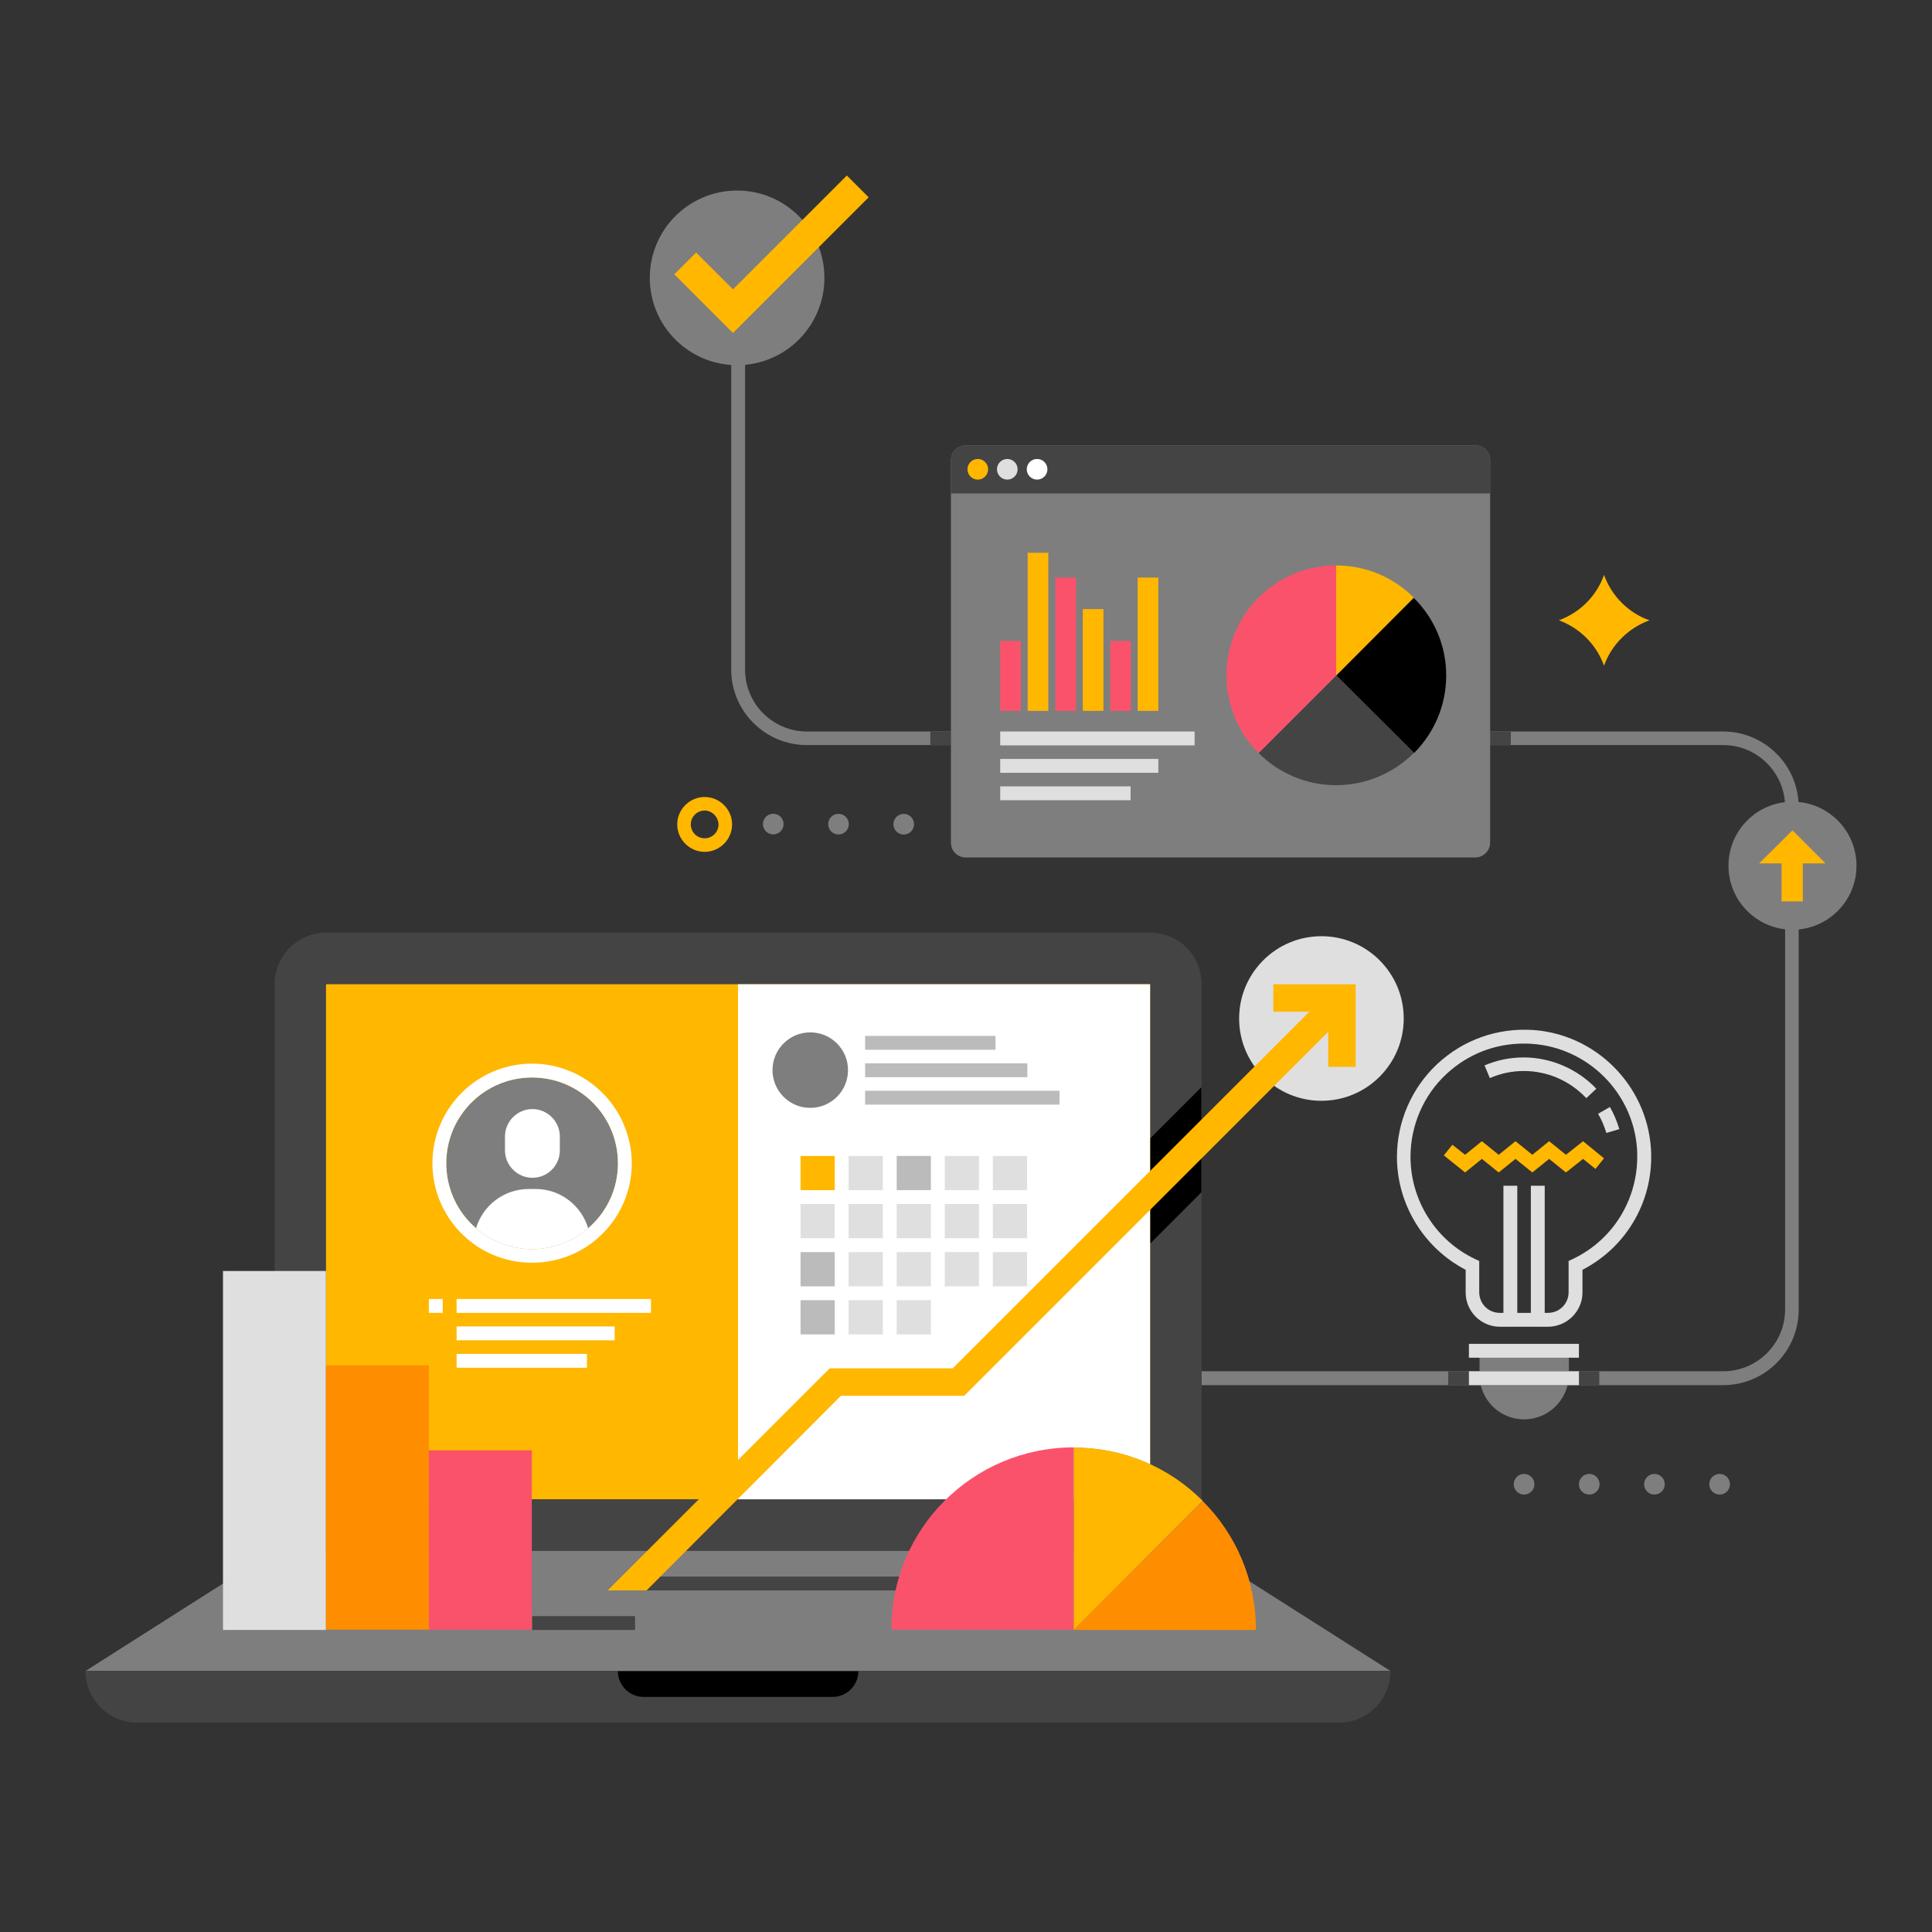 <?xml version="1.0" encoding="utf-8"?>
<!-- Generator: Adobe Illustrator 28.0.0, SVG Export Plug-In . SVG Version: 6.00 Build 0)  -->
<svg version="1.1" id="Capa_1" xmlns="http://www.w3.org/2000/svg" xmlns:xlink="http://www.w3.org/1999/xlink" x="0px" y="0px"
	 viewBox="0 0 655 655" style="enable-background:new 0 0 655 655;" xml:space="preserve">
<rect x="0" y="0" width="655" height="655" fill="#333333" stroke="none"/>
<style type="text/css">
	.st0{fill:none;}
	.st1{fill:#DFDFDF;}
	.st2{fill:#7E7E7E;}
	.st3{fill:#444444;}
	.st4{fill:#FFB700;}
	.st5{fill:#FF8D00;}
	.st6{fill:#FB526B;}
	.st7{fill:#FFFFFF;}
	.st8{fill:#BBBBBB;}
</style>
<rect class="st0" width="655" height="655"/>
<circle class="st1" cx="448" cy="345.3" r="27.9"/>
<path class="st2" d="M584.2,469.6H407.4v-4.7h176.8c11.6,0,21-9.4,21-21V273.6c0-11.6-9.4-21-21-21h-79.1V248h79.1
	c14.1,0,25.6,11.5,25.6,25.6V444C609.8,458.1,598.4,469.6,584.2,469.6z"/>
<path class="st3" d="M407.4,333.7v192.1H93.1V333.7c0-9.6,7.8-17.5,17.5-17.5h279.4C399.6,316.2,407.4,324,407.4,333.7z"/>
<polygon points="407.3,368.6 407.3,404.2 361.6,450 361.6,414.3 "/>
<rect x="162.9" y="281.3" transform="matrix(-1.836970e-16 1 -1 -1.836970e-16 671.227 170.783)" class="st4" width="174.6" height="279.4"/>
<polygon class="st2" points="471.4,566.5 29,566.5 93,525.8 407.4,525.8 "/>
<path class="st3" d="M454,584H46.5c-9.6,0-17.5-7.8-17.5-17.5l0,0h442.4l0,0C471.4,576.2,463.6,584,454,584z"/>
<path d="M282.2,575.3h-64c-4.8,0-8.7-3.9-8.7-8.7l0,0H291l0,0C291,571.4,287.1,575.3,282.2,575.3z"/>
<rect x="180.4" y="547.9" class="st3" width="34.9" height="4.7"/>
<rect x="215.8" y="534.5" class="st3" width="103" height="4.7"/>
<rect x="75.6" y="430.9" class="st1" width="34.9" height="121.7"/>
<rect x="110.5" y="462.9" class="st5" width="34.9" height="89.6"/>
<rect x="145.4" y="491.7" class="st6" width="34.9" height="60.8"/>
<g>
	<g>
		<path class="st2" d="M209.5,394.4c0,8.8-3.9,16.7-10.1,22c-5.1,4.4-11.7,7.1-19,7.1s-13.9-2.7-19-7.1c-6.2-5.3-10.1-13.2-10.1-22
			c0-16.1,13-29.1,29.1-29.1C196.4,365.3,209.5,378.3,209.5,394.4z"/>
		<path class="st7" d="M180.4,365.3c16.1,0,29.1,13,29.1,29.1c0,8.8-3.9,16.7-10.1,22c-5.1,4.4-11.7,7.1-19,7.1s-13.9-2.7-19-7.1
			c-6.2-5.3-10.1-13.2-10.1-22C151.3,378.3,164.3,365.3,180.4,365.3L180.4,365.3z M180.4,360.6c-18.6,0-33.8,15.1-33.8,33.8
			c0,9.8,4.3,19.1,11.7,25.5c6.1,5.3,13.9,8.2,22.1,8.2s16-2.9,22.1-8.2c7.4-6.4,11.7-15.7,11.7-25.5
			C214.1,375.8,199,360.6,180.4,360.6L180.4,360.6z"/>
	</g>
	<path class="st7" d="M199.4,416.4c-5.1,4.4-11.7,7.1-19,7.1s-13.9-2.7-19-7.1c2.3-7.7,9.4-13.3,17.9-13.3h2.3
		C190,403.1,197.1,408.7,199.4,416.4z"/>
	<path class="st7" d="M180.5,399.3L180.5,399.3c-5.1,0-9.3-4.2-9.3-9.3v-4.7c0-5.1,4.2-9.3,9.3-9.3l0,0c5.1,0,9.3,4.2,9.3,9.3v4.7
		C189.8,395.2,185.6,399.3,180.5,399.3z"/>
</g>
<path class="st2" d="M500.2,290.7H327.4c-2.8,0-5-2.2-5-5V156c0-2.8,2.2-5,5-5h172.8c2.8,0,5,2.2,5,5v129.7
	C505.2,288.4,502.9,290.7,500.2,290.7z"/>
<path class="st3" d="M500.2,151H327.4c-2.8,0-5,2.2-5,5v11.3h182.8V156C505.2,153.2,502.9,151,500.2,151z"/>
<circle class="st4" cx="331.5" cy="159.1" r="3.5"/>
<circle class="st1" cx="341.5" cy="159.1" r="3.5"/>
<circle class="st7" cx="351.6" cy="159.1" r="3.5"/>
<rect x="339.1" y="217.3" class="st6" width="7" height="23.7"/>
<rect x="348.4" y="187.4" class="st4" width="7" height="53.6"/>
<rect x="357.8" y="195.8" class="st6" width="7" height="45.2"/>
<rect x="367.1" y="206.5" class="st4" width="7" height="34.5"/>
<rect x="376.4" y="217.3" class="st6" width="7" height="23.7"/>
<rect x="385.7" y="195.8" class="st4" width="7" height="45.2"/>
<rect x="339.1" y="248" class="st1" width="65.9" height="4.7"/>
<rect x="339.1" y="257.3" class="st1" width="53.6" height="4.7"/>
<rect x="339.1" y="266.6" class="st1" width="44.2" height="4.7"/>
<rect x="154.8" y="440.4" class="st7" width="65.9" height="4.7"/>
<rect x="154.8" y="449.7" class="st7" width="53.6" height="4.7"/>
<rect x="154.8" y="459" class="st7" width="44.2" height="4.7"/>
<g>
	<path d="M490.3,229c0,10.3-4.2,19.6-10.9,26.3L453,229l26.3-26.3C486.1,209.4,490.3,218.7,490.3,229z"/>
	<path class="st3" d="M479.3,255.3c-6.7,6.7-16.1,10.9-26.3,10.9c-10.3,0-19.6-4.2-26.3-10.9L453,229L479.3,255.3z"/>
	<path class="st6" d="M453,191.7V229l-26.3,26.3c-6.7-6.7-10.9-16.1-10.9-26.3C415.8,208.4,432.4,191.7,453,191.7z"/>
	<path class="st4" d="M479.3,202.6L453,229v-37.3C463.3,191.7,472.6,195.9,479.3,202.6z"/>
</g>
<path class="st1" d="M524.8,449.8h-16.3c-6.4,0-11.6-5.2-11.6-11.6v-7.7c-14.2-7.4-23.3-22.2-23.3-38.3c0-11.9,5-23.4,13.7-31.5
	c8.8-8.2,20.4-12.3,32.5-11.5c21.3,1.5,38.4,18.7,39.9,40l0,0c1.2,17.3-7.9,33.4-23.2,41.3v7.7C536.5,444.6,531.2,449.8,524.8,449.8
	z M516.6,353.8c-9.8,0-19,3.6-26.2,10.3c-7.8,7.2-12.2,17.5-12.2,28.1c0,14.8,8.6,28.4,22,34.7l1.3,0.6v10.6c0,3.9,3.1,7,7,7h16.3
	c3.9,0,7-3.1,7-7v-10.6l1.3-0.6c14.4-6.8,22.9-21.5,21.9-37.4l0,0c-1.3-19-16.6-34.3-35.6-35.6C518.5,353.8,517.6,353.8,516.6,353.8
	z"/>
<path class="st1" d="M544.6,384.1c-0.7-2.3-1.6-4.4-2.8-6.5l4-2.3c1.4,2.4,2.4,4.9,3.2,7.5L544.6,384.1z"/>
<path class="st1" d="M537.8,372.3c-5.6-5.9-13.1-9.2-21.2-9.2c-4,0-7.8,0.8-11.5,2.4l-1.8-4.3c4.2-1.8,8.7-2.7,13.3-2.7
	c9.2,0,18.2,3.9,24.6,10.6L537.8,372.3z"/>
<path class="st2" d="M516.7,481.2L516.7,481.2c-8.4,0-15.1-6.8-15.1-15.1v-8.1h30.3v8.1C531.8,474.5,525,481.2,516.7,481.2z"/>
<g>
	<g>
		<rect x="509.7" y="402" class="st1" width="4.7" height="45.5"/>
	</g>
	<g>
		<rect x="519" y="402" class="st1" width="4.7" height="45.5"/>
	</g>
</g>
<polygon class="st4" points="519.5,397.5 513.8,392.9 508.1,397.5 502.4,392.9 496.7,397.5 489.5,391.7 492.4,388.1 496.7,391.5 
	502.4,386.9 508.1,391.5 513.8,386.9 519.5,391.5 525.2,386.9 530.9,391.5 536.7,386.9 543.8,392.7 540.9,396.3 536.7,392.9 
	530.9,397.5 525.2,392.9 "/>
<rect x="250.2" y="333.7" class="st7" width="139.7" height="174.6"/>
<polygon class="st4" points="458.9,341.2 326.9,473.2 285.1,473.2 219.2,539.2 206,539.2 281.3,463.9 323,463.9 452.3,334.6 "/>
<rect x="145.4" y="440.4" class="st7" width="4.7" height="4.7"/>
<rect x="145.4" y="449.7" class="st4" width="4.7" height="4.7"/>
<circle class="st3" cx="250.2" cy="325" r="3.5"/>
<path class="st2" d="M425.8,552.6H364v-61.8C398.1,490.7,425.8,518.4,425.8,552.6z"/>
<path class="st4" d="M407.7,508.8L364,552.6v-61.8C381.1,490.7,396.5,497.6,407.7,508.8z"/>
<path class="st6" d="M364,490.7v61.8h-61.8C302.1,518.4,329.8,490.7,364,490.7z"/>
<path class="st5" d="M425.8,552.6H364l43.7-43.7C418.9,520,425.8,535.5,425.8,552.6z"/>
<rect x="293.3" y="369.8" class="st8" width="65.9" height="4.7"/>
<rect x="293.3" y="360.5" class="st8" width="55" height="4.7"/>
<rect x="293.3" y="351.2" class="st8" width="44.2" height="4.7"/>
<circle class="st2" cx="274.7" cy="362.8" r="12.8"/>
<rect x="271.4" y="391.9" class="st4" width="11.6" height="11.6"/>
<rect x="287.7" y="391.9" class="st1" width="11.6" height="11.6"/>
<rect x="304" y="391.9" class="st8" width="11.6" height="11.6"/>
<rect x="320.3" y="391.9" class="st1" width="11.6" height="11.6"/>
<rect x="336.6" y="391.9" class="st1" width="11.6" height="11.6"/>
<rect x="271.4" y="408.2" class="st1" width="11.6" height="11.6"/>
<rect x="287.7" y="408.2" class="st1" width="11.6" height="11.6"/>
<rect x="304" y="408.2" class="st1" width="11.6" height="11.6"/>
<rect x="320.3" y="408.2" class="st1" width="11.6" height="11.6"/>
<rect x="336.6" y="408.2" class="st1" width="11.6" height="11.6"/>
<rect x="271.4" y="424.5" class="st8" width="11.6" height="11.6"/>
<rect x="287.7" y="424.5" class="st1" width="11.6" height="11.6"/>
<rect x="304" y="424.5" class="st1" width="11.6" height="11.6"/>
<rect x="271.4" y="440.8" class="st8" width="11.6" height="11.6"/>
<rect x="287.7" y="440.8" class="st1" width="11.6" height="11.6"/>
<rect x="304" y="440.8" class="st1" width="11.6" height="11.6"/>
<rect x="320.3" y="424.5" class="st1" width="11.6" height="11.6"/>
<rect x="336.6" y="424.5" class="st1" width="11.6" height="11.6"/>
<rect x="491" y="464.9" class="st3" width="51.2" height="4.7"/>
<g>
	<g>
		<rect x="498" y="455.6" class="st1" width="37.3" height="4.7"/>
	</g>
	<g>
		<rect x="498" y="464.9" class="st1" width="37.3" height="4.7"/>
	</g>
</g>
<rect x="505.2" y="248" class="st3" width="7" height="4.7"/>
<path class="st2" d="M322.4,252.6h-48.9c-14.1,0-25.6-11.5-25.6-25.6V120.2h4.7V227c0,11.6,9.4,21,21,21h48.9V252.6z"/>
<rect x="315.4" y="248" class="st3" width="7" height="4.7"/>
<circle class="st2" cx="249.9" cy="94.2" r="29.6"/>
<polygon class="st4" points="248.5,112.9 228.6,93 236,85.6 248.5,98.1 287.1,59.5 294.5,66.9 "/>
<circle class="st2" cx="607.7" cy="293.5" r="21.7"/>
<rect x="604" y="287.1" class="st4" width="7.2" height="18.5"/>
<polygon class="st4" points="607.7,281.5 596.4,292.7 618.9,292.7 "/>
<path class="st4" d="M238.9,288.8c-5.1,0-9.3-4.2-9.3-9.3c0-5.1,4.2-9.3,9.3-9.3c5.1,0,9.3,4.2,9.3,9.3
	C248.2,284.6,244,288.8,238.9,288.8z M238.9,274.8c-2.6,0-4.7,2.1-4.7,4.7c0,2.6,2.1,4.7,4.7,4.7c2.6,0,4.7-2.1,4.7-4.7
	C243.5,276.9,241.4,274.8,238.9,274.8z"/>
<circle class="st2" cx="516.7" cy="503.2" r="3.5"/>
<circle class="st2" cx="538.8" cy="503.2" r="3.5"/>
<circle class="st2" cx="560.9" cy="503.2" r="3.5"/>
<circle class="st2" cx="583" cy="503.2" r="3.5"/>
<g>
	
		<ellipse transform="matrix(0.16 -0.987 0.987 0.16 -18.418 537.245)" class="st2" cx="306.5" cy="279.4" rx="3.5" ry="3.5"/>
	
		<ellipse transform="matrix(0.16 -0.987 0.987 0.16 -36.996 515.41)" class="st2" cx="284.4" cy="279.4" rx="3.5" ry="3.5"/>
	
		<ellipse transform="matrix(0.16 -0.987 0.987 0.16 -55.574 493.574)" class="st2" cx="262.3" cy="279.4" rx="3.5" ry="3.5"/>
</g>
<polygon class="st4" points="459.6,361.7 450.3,361.7 450.3,343 431.7,343 431.7,333.7 459.6,333.7 "/>
<path class="st4" d="M559.2,210.3c-7.1,2.6-12.8,8.2-15.4,15.4c-2.5-7.1-8.2-12.8-15.3-15.4c7.1-2.6,12.8-8.2,15.3-15.4
	C546.4,202.1,552.1,207.8,559.2,210.3z"/>
</svg>
